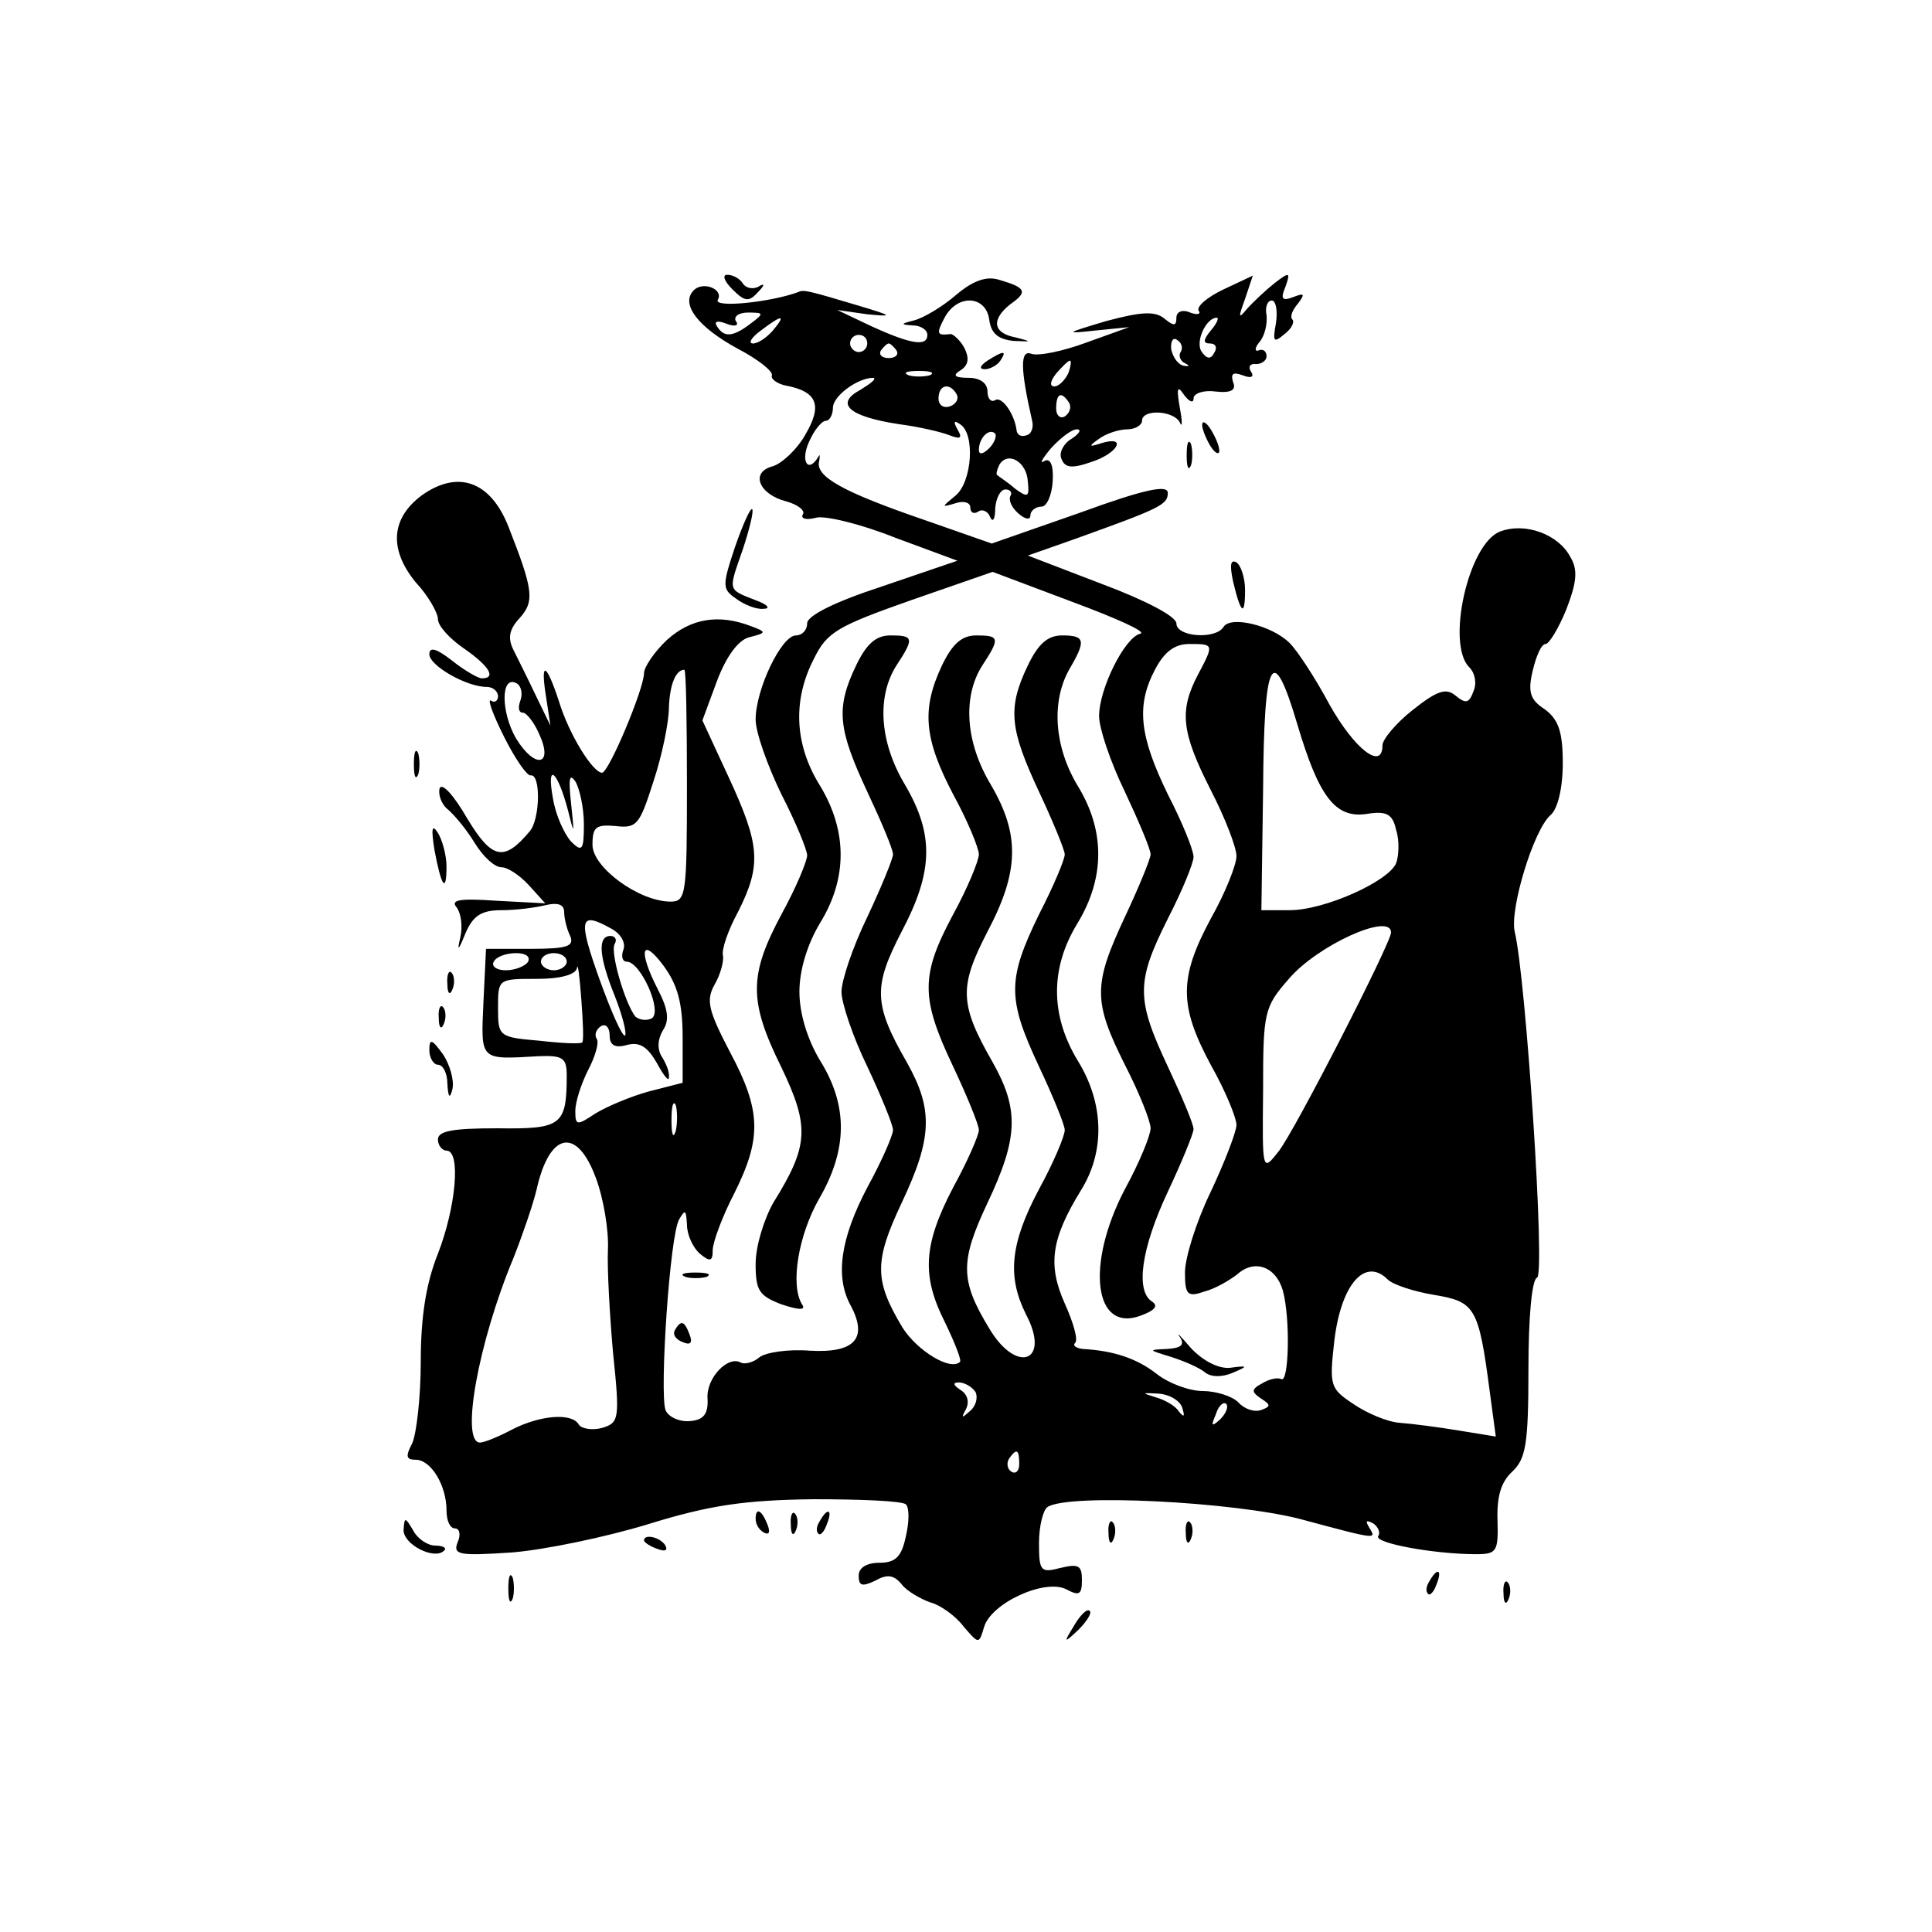 <?xml version="1.0" standalone="no"?>
<!DOCTYPE svg PUBLIC "-//W3C//DTD SVG 20010904//EN"
 "http://www.w3.org/TR/2001/REC-SVG-20010904/DTD/svg10.dtd">
<svg version="1.0" xmlns="http://www.w3.org/2000/svg"
 width="225pt" height="225pt" viewBox="0 0 225 225"
 preserveAspectRatio="xMidYMid meet">

<g transform="translate(0,225) scale(0.1,-0.1)"
fill="#000000" stroke="none">
<path d="M853 1913 c14 -14 19 -15 29 -4 9 9 9 12 1 7 -6 -3 -14 -2 -18 4 -3
5 -11 10 -18 10 -6 0 -4 -7 6 -17z"/>
<path d="M1114 1907 c-16 -14 -38 -27 -49 -30 -16 -4 -17 -5 -2 -6 9 0 17 -5
17 -11 0 -14 -19 -11 -65 10 l-40 19 35 -5 c31 -3 30 -2 -10 10 -57 17 -64 19
-70 16 -32 -12 -100 -19 -94 -9 7 12 -17 22 -28 11 -16 -16 5 -43 51 -68 23
-12 41 -26 40 -31 -2 -4 6 -10 16 -12 37 -7 43 -23 23 -57 -10 -18 -28 -34
-38 -37 -27 -7 -16 -33 16 -41 14 -4 22 -11 19 -15 -3 -5 4 -7 15 -4 10 3 52
-7 92 -23 l73 -27 -88 -30 c-55 -18 -87 -34 -87 -43 0 -8 -6 -14 -13 -14 -17
0 -47 -63 -47 -98 0 -15 14 -54 30 -87 17 -33 30 -65 30 -71 0 -7 -13 -38 -30
-69 -38 -71 -38 -101 0 -178 33 -69 32 -91 -9 -157 -11 -19 -21 -51 -21 -72 0
-31 4 -37 30 -47 21 -7 29 -7 24 0 -14 23 -4 81 20 123 33 57 34 108 1 161
-15 25 -24 55 -24 80 0 25 9 55 24 80 32 52 32 107 0 160 -30 48 -32 100 -7
148 15 31 28 38 113 68 l95 33 93 -35 c51 -19 87 -35 79 -37 -18 -4 -48 -64
-48 -96 0 -14 13 -53 30 -88 16 -34 30 -67 30 -73 0 -5 -14 -39 -30 -73 -37
-79 -37 -98 0 -172 17 -33 30 -66 30 -74 0 -8 -13 -40 -30 -71 -46 -88 -36
-168 19 -147 16 6 20 11 13 16 -20 12 -13 62 18 128 16 34 30 68 30 73 0 6
-14 39 -30 73 -37 79 -37 98 0 172 17 33 30 65 30 72 0 8 -13 40 -30 73 -33
68 -37 103 -15 145 11 21 23 30 40 30 29 0 29 0 10 -36 -22 -42 -19 -67 15
-134 17 -33 30 -67 30 -77 0 -10 -13 -43 -30 -73 -37 -69 -37 -101 0 -170 17
-30 30 -62 30 -70 0 -8 -14 -44 -30 -78 -17 -35 -30 -77 -30 -94 0 -26 3 -29
23 -22 12 3 29 13 38 20 20 18 45 9 53 -19 9 -33 7 -109 -2 -103 -4 2 -14 0
-22 -5 -13 -7 -13 -10 -1 -18 11 -7 11 -9 0 -13 -8 -3 -20 1 -27 9 -7 7 -26
13 -41 13 -16 0 -40 9 -54 20 -23 18 -50 27 -86 29 -8 1 -12 4 -9 7 4 3 -2 24
-12 46 -20 45 -16 75 19 132 28 45 27 101 -4 151 -32 53 -32 108 0 160 32 53
32 108 0 160 -27 45 -31 97 -10 135 20 34 19 40 -8 40 -17 0 -28 -10 -40 -35
-24 -50 -21 -74 13 -147 16 -34 30 -68 30 -73 0 -6 -13 -37 -30 -70 -37 -76
-37 -98 0 -177 16 -34 30 -68 30 -74 0 -7 -13 -38 -30 -69 -34 -64 -37 -102
-15 -146 29 -55 -11 -70 -43 -16 -34 56 -34 78 -2 146 36 76 37 109 6 164 -39
68 -39 88 -6 152 37 70 38 113 4 171 -30 50 -33 103 -10 139 21 32 20 35 -7
35 -17 0 -28 -10 -40 -35 -24 -51 -21 -85 13 -150 17 -31 30 -63 30 -70 0 -7
-13 -39 -30 -70 -38 -71 -38 -97 0 -177 16 -34 30 -68 30 -74 0 -6 -13 -36
-30 -67 -35 -67 -37 -103 -9 -158 11 -23 19 -43 17 -45 -11 -11 -50 13 -67 40
-33 55 -33 77 -1 145 36 76 37 109 6 164 -39 68 -39 88 -6 152 37 70 38 113 4
171 -30 50 -33 103 -10 139 21 32 20 35 -7 35 -17 0 -28 -10 -40 -35 -24 -50
-21 -74 13 -147 16 -34 30 -67 30 -73 0 -5 -14 -39 -30 -73 -17 -35 -30 -74
-30 -87 0 -13 13 -52 30 -87 16 -34 30 -68 30 -74 0 -6 -13 -36 -30 -67 -31
-59 -38 -104 -19 -138 20 -38 4 -55 -48 -52 -25 2 -52 -2 -59 -8 -7 -6 -17 -8
-21 -6 -15 9 -41 -18 -39 -42 1 -18 -5 -25 -21 -26 -12 -1 -25 5 -28 13 -7 20
5 204 16 222 7 12 8 11 9 -6 0 -12 7 -27 15 -34 12 -10 15 -9 15 4 0 9 11 39
25 66 32 64 32 96 -5 165 -25 48 -28 60 -18 78 7 12 11 27 10 34 -2 7 6 30 18
52 27 54 25 77 -11 155 l-31 67 17 46 c11 29 25 48 38 51 20 5 20 6 1 13 -37
14 -69 9 -97 -16 -15 -14 -27 -32 -27 -39 0 -18 -41 -116 -49 -116 -11 1 -38
44 -50 83 -15 46 -22 48 -15 5 l5 -33 -17 35 c-9 19 -21 43 -26 53 -7 14 -5
24 7 37 18 20 16 33 -13 107 -21 53 -59 66 -101 36 -36 -27 -38 -63 -7 -101
15 -16 26 -36 26 -43 0 -8 14 -23 30 -34 29 -20 39 -35 21 -35 -4 0 -20 9 -35
21 -18 14 -26 16 -26 7 0 -13 43 -38 67 -38 7 0 13 -5 13 -11 0 -5 -4 -8 -8
-5 -5 3 2 -16 15 -42 13 -26 27 -46 31 -45 12 2 11 -51 -1 -65 -30 -36 -44
-33 -73 15 -15 26 -29 42 -32 35 -2 -7 2 -19 10 -25 8 -7 22 -24 31 -39 10
-16 23 -28 31 -28 7 0 21 -9 32 -21 l19 -21 -57 3 c-43 3 -54 1 -46 -8 5 -7 7
-22 4 -35 -4 -17 -2 -15 6 5 9 21 19 27 42 27 17 0 40 3 52 6 13 3 21 1 21 -8
0 -7 3 -20 7 -28 5 -12 -3 -15 -46 -15 l-52 0 -3 -62 c-3 -69 -5 -67 65 -63
27 1 32 -2 32 -22 0 -59 -6 -63 -81 -62 -51 0 -69 -3 -69 -13 0 -7 5 -13 10
-13 17 0 11 -66 -10 -120 -14 -35 -20 -74 -20 -126 0 -41 -5 -84 -10 -95 -8
-15 -7 -19 4 -19 18 0 36 -30 36 -59 0 -12 4 -21 10 -21 5 0 7 -7 3 -16 -6
-15 2 -16 63 -12 38 3 110 18 159 33 71 22 112 28 192 29 56 0 104 -2 108 -6
4 -4 4 -20 0 -37 -5 -24 -12 -31 -31 -31 -15 0 -24 -6 -24 -15 0 -12 4 -13 19
-6 14 8 22 7 31 -4 6 -8 22 -17 33 -21 12 -3 30 -16 39 -28 18 -21 18 -21 24
-1 8 28 71 57 96 44 15 -8 18 -6 18 11 0 17 -4 19 -25 14 -23 -6 -25 -4 -25
29 0 20 5 39 10 42 25 16 216 6 294 -14 93 -25 89 -24 80 -9 -4 7 -3 8 5 4 6
-4 9 -11 6 -15 -5 -8 65 -21 114 -21 24 0 26 3 25 39 -1 28 4 45 17 57 16 15
19 32 19 120 0 60 4 104 10 106 10 3 -13 350 -26 403 -6 26 22 119 42 136 8 7
14 31 14 60 0 37 -5 51 -21 63 -17 11 -20 20 -14 45 4 17 10 31 15 31 4 0 15
18 24 40 12 31 14 46 5 61 -14 27 -53 41 -82 30 -37 -14 -63 -131 -36 -158 7
-7 9 -19 5 -28 -5 -14 -9 -15 -21 -5 -11 9 -21 6 -50 -17 -19 -15 -35 -34 -35
-41 0 -30 -33 -4 -62 48 -16 30 -37 62 -46 71 -21 21 -69 32 -77 19 -9 -15
-55 -12 -55 4 0 8 -36 27 -87 46 l-86 33 54 19 c100 36 109 40 109 54 0 10
-28 4 -102 -23 l-103 -36 -80 28 c-93 32 -126 50 -121 68 1 6 1 9 -1 5 -12
-20 -21 -5 -11 17 6 14 15 25 20 25 4 0 8 7 8 15 0 14 29 35 47 35 4 -1 -2 -6
-15 -14 -30 -16 -14 -31 45 -40 23 -3 49 -9 59 -13 13 -5 15 -3 9 7 -5 9 -4
11 3 6 18 -11 14 -67 -5 -83 -17 -14 -17 -14 0 -9 9 3 17 1 17 -5 0 -6 4 -8 9
-5 5 4 12 0 14 -6 3 -7 6 -3 6 10 1 12 6 22 12 22 5 0 8 -3 6 -7 -3 -5 1 -14
9 -21 8 -7 14 -8 14 -2 0 5 6 10 13 10 6 0 12 13 13 30 1 19 -3 27 -10 23 -6
-4 -2 3 8 15 11 12 24 22 30 22 6 0 3 -5 -6 -11 -9 -5 -15 -16 -12 -23 4 -11
12 -12 35 -4 31 10 42 31 12 22 -15 -5 -16 -4 -3 5 8 6 23 11 33 11 9 0 17 5
17 10 0 14 37 12 44 -2 3 -7 3 1 0 17 -4 23 -3 27 5 15 6 -8 11 -10 11 -4 0 6
12 10 26 8 18 -2 24 2 20 11 -3 10 0 12 11 8 10 -4 14 -2 10 4 -4 6 -1 10 6 9
6 0 12 4 12 9 0 6 -4 9 -9 7 -5 -2 -5 3 1 10 6 7 9 21 8 31 -2 9 1 17 6 17 5
0 7 -12 5 -26 -4 -22 -3 -24 10 -13 8 6 12 14 9 17 -3 3 0 11 7 19 8 11 7 12
-6 7 -13 -5 -15 -2 -9 12 6 17 5 18 -13 4 -10 -8 -25 -22 -32 -30 -10 -12 -10
-10 -2 12 l9 27 -34 -16 c-19 -9 -32 -20 -29 -25 3 -4 -2 -5 -10 -2 -9 4 -16
1 -16 -6 0 -10 -3 -10 -14 -1 -11 9 -27 8 -68 -3 -47 -14 -49 -15 -13 -11 l40
4 -50 -18 c-27 -10 -56 -16 -64 -13 -13 5 -13 -17 1 -78 2 -8 -1 -16 -7 -17
-5 -2 -10 0 -11 5 -2 19 -17 41 -25 36 -5 -3 -9 2 -9 10 0 10 -9 16 -22 16
-17 0 -19 3 -9 9 9 6 10 14 4 26 -5 9 -13 16 -16 16 -16 -2 -17 0 -7 19 15 28
48 26 52 -2 2 -16 10 -23 28 -25 22 -1 22 -1 3 4 -27 5 -29 21 -6 39 20 14 18
19 -13 28 -15 5 -31 -1 -50 -17z m-240 -34 c-21 -16 -31 -16 -39 -3 -4 6 1 7
11 3 10 -4 15 -2 11 3 -3 5 3 10 14 10 19 0 19 -1 3 -13z m26 -8 c-7 -8 -17
-15 -23 -15 -6 0 -2 7 9 15 25 19 30 19 14 0z m510 0 c-9 -11 -9 -15 -1 -15 7
0 9 -5 5 -11 -4 -8 -9 -7 -15 2 -7 12 6 39 18 39 3 0 0 -7 -7 -15z m-400 -15
c0 -5 -4 -10 -10 -10 -5 0 -10 5 -10 10 0 6 5 10 10 10 6 0 10 -4 10 -10z
m365 -10 c-3 -4 0 -11 5 -13 6 -3 5 -4 -1 -3 -7 1 -13 10 -15 19 -1 9 2 15 7
11 5 -3 7 -9 4 -14z m-331 2 c3 -5 -1 -9 -9 -9 -8 0 -12 4 -9 9 3 4 7 8 9 8 2
0 6 -4 9 -8z m200 -27 c-4 -8 -11 -15 -16 -15 -6 0 -5 6 2 15 7 8 14 15 16 15
2 0 1 -7 -2 -15z m-161 -2 c-7 -2 -19 -2 -25 0 -7 3 -2 5 12 5 14 0 19 -2 13
-5z m31 -22 c3 -5 0 -11 -7 -14 -8 -3 -14 1 -14 9 0 16 13 19 21 5z m131 -10
c3 -5 1 -12 -5 -16 -5 -3 -10 1 -10 9 0 18 6 21 15 7z m-93 -53 c-7 -7 -12 -8
-12 -2 0 14 12 26 19 19 2 -3 -1 -11 -7 -17z m45 -39 c2 -18 0 -19 -15 -8 -9
8 -19 14 -21 16 -1 1 0 6 3 12 10 16 32 3 33 -20z m-397 -354 c0 -127 -1 -135
-19 -135 -37 0 -91 40 -91 66 0 21 4 24 27 22 25 -3 28 2 44 52 10 30 18 69
18 86 1 27 8 44 18 44 2 0 3 -61 3 -135z m711 71 c25 -84 44 -109 80 -104 24
4 31 0 35 -19 4 -12 3 -30 0 -38 -8 -21 -83 -55 -124 -55 l-33 0 2 141 c1 154
11 173 40 75z m-905 28 c-3 -8 -2 -14 3 -14 4 0 13 -11 19 -25 17 -37 -5 -41
-27 -5 -18 31 -18 75 1 64 5 -3 7 -12 4 -20z m55 -126 c8 -32 8 -31 4 7 -3 28
-2 35 5 25 5 -8 10 -31 10 -50 0 -30 -2 -33 -15 -20 -8 9 -18 31 -21 50 -8 43
5 33 17 -12z m50 -139 c12 -6 18 -17 15 -25 -3 -8 -1 -14 4 -14 16 0 42 -58
29 -66 -6 -3 -14 -2 -19 2 -12 15 -30 76 -24 85 3 5 0 9 -5 9 -15 0 -14 -23 5
-70 9 -23 14 -43 12 -46 -3 -2 -16 27 -30 66 -25 70 -23 79 13 59z m909 -5 c0
-12 -112 -231 -131 -255 -19 -24 -19 -24 -18 71 0 91 1 97 30 130 33 39 119
78 119 54z m-825 -122 l0 -53 -39 -10 c-22 -6 -50 -18 -63 -26 -21 -14 -23
-14 -23 3 0 11 7 32 15 48 8 15 13 32 10 36 -3 5 -1 11 5 15 5 3 10 -1 10 -11
0 -11 6 -15 20 -11 15 4 24 -2 35 -21 8 -15 14 -22 14 -17 1 6 -3 16 -8 24 -6
9 -5 21 1 31 8 12 6 25 -6 48 -23 45 -19 62 7 27 16 -22 22 -43 22 -83z m-180
88 c-3 -5 -15 -10 -26 -10 -11 0 -17 5 -14 10 3 6 15 10 26 10 11 0 17 -4 14
-10z m45 0 c0 -5 -7 -10 -15 -10 -8 0 -15 5 -15 10 0 6 7 10 15 10 8 0 15 -4
15 -10z m18 -94 c-2 -2 -24 -1 -50 2 -47 4 -48 5 -48 38 0 34 0 34 45 34 28 0
46 5 47 13 1 6 3 -10 5 -37 2 -26 3 -49 1 -50z m109 -103 c-3 -10 -5 -4 -5 12
0 17 2 24 5 18 2 -7 2 -21 0 -30z m-93 -55 c9 -24 15 -61 14 -83 -1 -22 2 -76
6 -121 8 -77 7 -81 -13 -87 -11 -3 -24 -1 -27 4 -8 14 -45 11 -78 -6 -15 -8
-32 -15 -37 -15 -23 0 -2 117 39 215 11 28 23 63 27 80 15 67 47 73 69 13z
m922 -118 c6 -6 30 -14 54 -18 48 -8 52 -14 65 -113 l7 -52 -43 7 c-24 4 -55
8 -69 9 -14 1 -38 11 -54 22 -27 18 -28 21 -22 74 8 66 36 97 62 71z m-480
-131 c3 -6 1 -16 -6 -22 -10 -9 -11 -9 -5 2 4 8 2 17 -6 22 -9 6 -10 9 -2 9 6
0 15 -5 19 -11z m241 -19 c3 -10 2 -11 -4 -4 -4 7 -17 14 -28 17 -16 5 -15 5
4 4 14 -1 26 -9 28 -17z m44 -13 c-10 -9 -11 -8 -5 6 3 10 9 15 12 12 3 -3 0
-11 -7 -18z m-234 -52 c0 -8 -4 -12 -9 -9 -5 3 -6 10 -3 15 9 13 12 11 12 -6z"/>
<path d="M1150 1830 c-9 -6 -10 -10 -3 -10 6 0 15 5 18 10 8 12 4 12 -15 0z"/>
<path d="M1400 1755 c0 -5 5 -17 10 -25 5 -8 10 -10 10 -5 0 6 -5 17 -10 25
-5 8 -10 11 -10 5z"/>
<path d="M1382 1720 c0 -14 2 -19 5 -12 2 6 2 18 0 25 -3 6 -5 1 -5 -13z"/>
<path d="M856 1613 c-15 -45 -15 -49 1 -60 9 -7 24 -13 32 -12 9 0 5 5 -9 10
-33 13 -32 10 -15 59 8 24 13 45 11 47 -2 2 -11 -18 -20 -44z"/>
<path d="M1436 1573 c9 -38 14 -42 14 -10 0 14 -5 29 -10 32 -7 4 -8 -3 -4
-22z"/>
<path d="M482 1360 c0 -14 2 -19 5 -12 2 6 2 18 0 25 -3 6 -5 1 -5 -13z"/>
<path d="M506 1260 c8 -43 14 -51 14 -19 0 13 -5 31 -10 39 -7 11 -8 5 -4 -20z"/>
<path d="M521 1104 c0 -11 3 -14 6 -6 3 7 2 16 -1 19 -3 4 -6 -2 -5 -13z"/>
<path d="M511 1064 c0 -11 3 -14 6 -6 3 7 2 16 -1 19 -3 4 -6 -2 -5 -13z"/>
<path d="M500 1027 c0 -9 5 -17 10 -17 6 0 11 -10 11 -22 1 -17 3 -18 6 -6 2
10 -3 28 -11 40 -13 18 -16 19 -16 5z"/>
<path d="M798 763 c6 -2 18 -2 25 0 6 3 1 5 -13 5 -14 0 -19 -2 -12 -5z"/>
<path d="M786 701 c-3 -5 1 -11 9 -14 9 -4 12 -1 8 9 -6 16 -10 17 -17 5z"/>
<path d="M1374 693 c6 -9 2 -13 -15 -14 -22 -1 -22 -1 4 -9 16 -5 34 -13 40
-18 7 -6 20 -6 32 -1 19 8 19 9 -3 6 -13 -1 -31 8 -45 23 -12 14 -18 20 -13
13z"/>
<path d="M880 481 c0 -6 4 -13 10 -16 6 -3 7 1 4 9 -7 18 -14 21 -14 7z"/>
<path d="M921 474 c0 -11 3 -14 6 -6 3 7 2 16 -1 19 -3 4 -6 -2 -5 -13z"/>
<path d="M955 479 c-4 -6 -5 -12 -2 -15 2 -3 7 2 10 11 7 17 1 20 -8 4z"/>
<path d="M470 468 c0 -17 36 -35 47 -24 4 3 -1 6 -10 6 -9 0 -21 8 -26 18 -9
15 -10 16 -11 0z"/>
<path d="M1291 464 c0 -11 3 -14 6 -6 3 7 2 16 -1 19 -3 4 -6 -2 -5 -13z"/>
<path d="M1381 464 c0 -11 3 -14 6 -6 3 7 2 16 -1 19 -3 4 -6 -2 -5 -13z"/>
<path d="M750 456 c0 -2 7 -7 16 -10 8 -3 12 -2 9 4 -6 10 -25 14 -25 6z"/>
<path d="M592 400 c0 -14 2 -19 5 -12 2 6 2 18 0 25 -3 6 -5 1 -5 -13z"/>
<path d="M1665 409 c-4 -6 -5 -12 -2 -15 2 -3 7 2 10 11 7 17 1 20 -8 4z"/>
<path d="M1751 394 c0 -11 3 -14 6 -6 3 7 2 16 -1 19 -3 4 -6 -2 -5 -13z"/>
<path d="M1251 357 c-13 -21 -12 -21 5 -5 10 10 16 20 13 22 -3 3 -11 -5 -18
-17z"/>
</g>
</svg>
